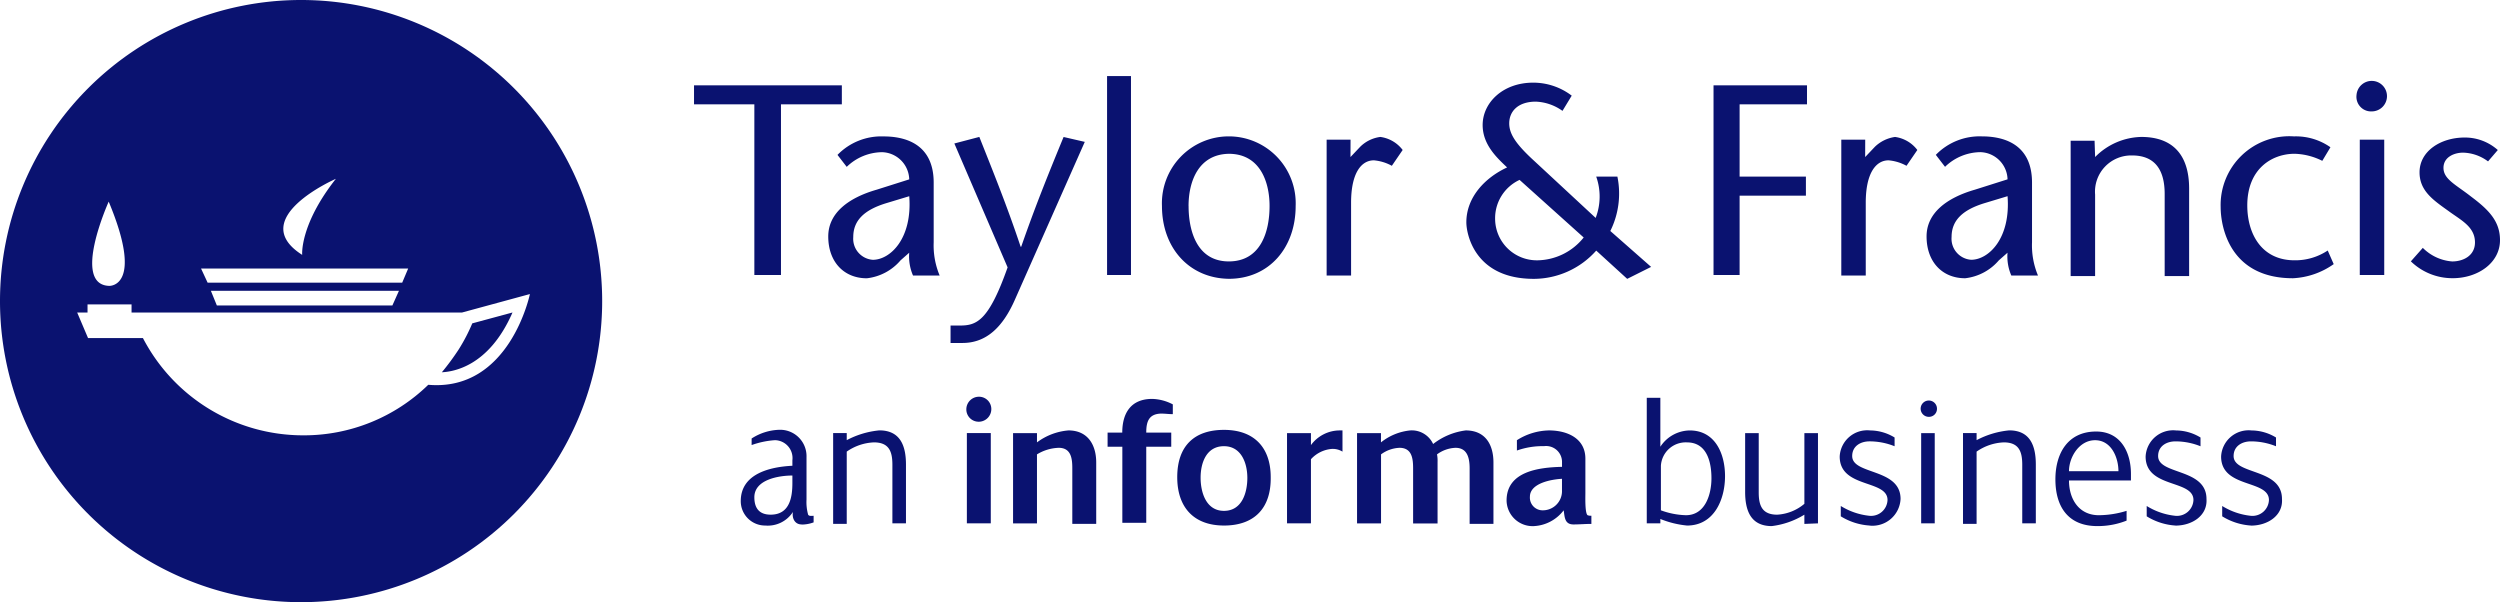 <svg xmlns="http://www.w3.org/2000/svg" width="228.498" height="55.038" viewBox="0 0 228.498 55.038">
  <g id="Logo" transform="translate(-0.2 -0.4)">
    <g id="Group_6" data-name="Group 6" transform="translate(0.2 0.4)">
      <path id="Path_2044" data-name="Path 2044" d="M84.282,58.893a16.258,16.258,0,0,1-1.242,2.384,22.659,22.659,0,0,1-1.54,2.086c.944-.05,4.272-.447,6.458-5.464Z" transform="translate(-41.116 -29.338)" fill="#0a1270"/>
      <path id="Path_2045" data-name="Path 2045" d="M27.719.4A27.519,27.519,0,1,0,55.238,27.919,27.519,27.519,0,0,0,27.719.4ZM30.9,16.742c-3.328,4.222-3.08,6.954-3.08,6.954C22.6,20.369,30.9,16.742,30.9,16.742Zm6.607,8.2-.546,1.292H19.175l-.6-1.292Zm-.844,2.037-.6,1.341H20.02l-.546-1.341Zm-26.528-8.15c3.278,7.848.05,7.7.05,7.7C6.707,26.429,10.135,18.829,10.135,18.829Zm29.208,16.74a16.275,16.275,0,0,1-11.425,4.62A16.5,16.5,0,0,1,13.264,31.3H8.247l-.993-2.335H8.2V28.22h4.024v.745h30.2l6.209-1.689s-1.84,8.938-9.291,8.293Z" transform="translate(-0.2 -0.4)" fill="#0a1270"/>
    </g>
    <path id="Path_2046" data-name="Path 2046" d="M133.414,32.58V16.98H127.9V15.244h13.511v1.739h-5.563v15.6m10.928-1.341a4.745,4.745,0,0,1-3.08,1.639c-2.086,0-3.527-1.49-3.527-3.825,0-2.136,1.838-3.527,4.421-4.272l2.98-.944a2.554,2.554,0,0,0-2.484-2.484,4.7,4.7,0,0,0-3.229,1.341l-.844-1.093a5.58,5.58,0,0,1,4.222-1.689c1.838,0,4.57.6,4.57,4.222V29.6a7.125,7.125,0,0,0,.546,3.03h-2.434a4.38,4.38,0,0,1-.348-2.086l-.795.7Zm-1.341-5.216c-1.937.6-2.98,1.54-2.98,3.08a1.928,1.928,0,0,0,1.788,2.086c1.59,0,3.626-1.937,3.328-5.812Zm8.544-6.06c1.242,3.129,2.533,6.308,3.775,10.034h.05c1.292-3.725,2.583-6.9,3.875-10.034l1.937.447-6.358,14.356c-1.142,2.633-2.682,4.024-4.818,4.024h-1.093V37.2h.844c1.54,0,2.633-.4,4.371-5.315L151.694,20.56l2.285-.6ZM165.652,32.58V14.4h2.186V32.58m2.831-6.308a6.115,6.115,0,1,1,12.22,0c0,3.825-2.434,6.656-6.11,6.656-3.627-.05-6.11-2.828-6.11-6.656Zm2.434,0c0,2.335.795,5.067,3.676,5.067,2.931,0,3.725-2.732,3.725-5.067,0-2.235-.894-4.769-3.725-4.769-2.779.05-3.679,2.534-3.679,4.769ZM187.9,21.8l.894-.944a3.182,3.182,0,0,1,1.838-.894,3.075,3.075,0,0,1,2.037,1.192L191.68,22.6a4.155,4.155,0,0,0-1.639-.5c-1.142,0-2.086,1.142-2.086,3.875V32.63H185.72V20.212h2.186Zm41.725-4.818h-6.159V23.59h6.06v1.739h-6.06V32.58h-2.384V15.244h8.544m5.315,6.557.894-.944a3.328,3.328,0,0,1,1.838-.894,3.075,3.075,0,0,1,2.037,1.192L238.72,22.6a4.155,4.155,0,0,0-1.639-.5c-1.142,0-2.086,1.142-2.086,3.875V32.63H232.76V20.212h2.186Zm12.22,9.438a4.745,4.745,0,0,1-3.08,1.639c-2.086,0-3.527-1.49-3.527-3.825,0-2.136,1.838-3.527,4.421-4.272l2.98-.944a2.554,2.554,0,0,0-2.484-2.484,4.7,4.7,0,0,0-3.229,1.341L241.4,21.6a5.58,5.58,0,0,1,4.222-1.689c1.838,0,4.57.6,4.57,4.222V29.6a7.125,7.125,0,0,0,.546,3.03H248.3a4.38,4.38,0,0,1-.348-2.086l-.795.7Zm-1.341-5.216c-1.937.6-2.98,1.54-2.98,3.08a1.928,1.928,0,0,0,1.788,2.086c1.59,0,3.626-1.937,3.328-5.812ZM255.958,21.8a6.106,6.106,0,0,1,4.222-1.838c2.831,0,4.371,1.59,4.371,4.719v8h-2.235v-7.5c0-2.335-.993-3.527-2.98-3.527a3.312,3.312,0,0,0-3.378,3.576v7.45h-2.235V20.311h2.186l.05,1.49Zm21.807,9.786a7.017,7.017,0,0,1-3.725,1.291c-5.861,0-6.607-4.818-6.607-6.507a6.282,6.282,0,0,1,6.706-6.458,5.489,5.489,0,0,1,3.328.993l-.745,1.242a5.969,5.969,0,0,0-2.533-.646c-2.037,0-4.322,1.341-4.322,4.719,0,2.583,1.292,5.017,4.322,5.017a5.366,5.366,0,0,0,3.03-.894l.546,1.242Zm2.086-15.448a1.394,1.394,0,1,1,1.391,1.49,1.337,1.337,0,0,1-1.392-1.489Zm2.533,4.073V32.58h-2.235V20.212Zm9.488,1.987a3.96,3.96,0,0,0-2.285-.8c-.8,0-1.788.4-1.788,1.391,0,1.043,1.142,1.54,2.533,2.633,1.59,1.192,2.633,2.235,2.633,3.974,0,2.086-2.037,3.477-4.322,3.477a5.448,5.448,0,0,1-3.825-1.54L285.91,30.1a4.228,4.228,0,0,0,2.682,1.242c1.043,0,2.086-.546,2.086-1.739,0-1.441-1.292-2.037-2.434-2.881-1.391-.993-2.633-1.838-2.633-3.527,0-1.937,1.937-3.179,4.123-3.179a4.518,4.518,0,0,1,3.03,1.142L291.87,22.2ZM211.65,28.556a7.7,7.7,0,0,0,.646-4.967h-1.937a5.444,5.444,0,0,1-.05,3.775L204.744,22.2c-1.689-1.54-2.335-2.484-2.335-3.477,0-1.093.795-1.987,2.434-1.987a4.482,4.482,0,0,1,2.434.844l.844-1.391A5.81,5.81,0,0,0,204.6,15c-2.782,0-4.62,1.838-4.62,3.875,0,1.788,1.291,2.98,2.235,3.875-2.037.944-3.725,2.732-3.725,5.017,0,1.043.745,5.166,6.159,5.166a7.653,7.653,0,0,0,5.712-2.583l2.831,2.583,2.186-1.093-3.725-3.278Zm-6.656,2.682a3.809,3.809,0,0,1-3.875-3.775,3.865,3.865,0,0,1,2.235-3.576l5.861,5.265a5.513,5.513,0,0,1-4.222,2.087ZM137.735,55.38c-.646,0-.894-.6-.795-1.142a2.737,2.737,0,0,1-2.533,1.242,2.226,2.226,0,0,1-2.235-2.235c0-2.533,2.732-3.129,4.719-3.229v-.5a1.637,1.637,0,0,0-1.59-1.838,7.794,7.794,0,0,0-2.136.447v-.6a4.9,4.9,0,0,1,2.484-.795,2.413,2.413,0,0,1,2.533,2.484V53.1a4.277,4.277,0,0,0,.149,1.391c.1.149.3.1.5.1v.6a3.194,3.194,0,0,1-1.093.2Zm-.844-4.471c-1.192,0-3.477.348-3.477,1.987,0,.993.447,1.59,1.49,1.59,1.689,0,1.987-1.49,1.987-2.881Zm9.14,4.421V49.916c0-1.192-.3-2.037-1.689-2.037a4.66,4.66,0,0,0-2.484.844V55.33h-1.242v-8.3h1.242v.646a7.964,7.964,0,0,1,2.98-.894c1.937,0,2.434,1.441,2.434,3.129v5.365H146.03v.05Zm7.9-9.339a1.124,1.124,0,0,1-1.142-1.142,1.155,1.155,0,0,1,1.142-1.142,1.124,1.124,0,0,1,1.142,1.142,1.155,1.155,0,0,1-1.144,1.143Zm-1.093,9.339v-8.3h2.186v8.246h-2.186Zm9.637,0V50.264c0-.894-.1-1.888-1.242-1.888a4.035,4.035,0,0,0-1.987.6v6.308H157.06V47.035h2.186v.844a5.553,5.553,0,0,1,2.881-1.093c1.739,0,2.533,1.292,2.533,2.931V55.33Zm8.2-10.084c-1.192,0-1.441.7-1.441,1.739h2.285v1.292h-2.285v6.954h-2.186V48.277H165.7V46.986h1.341c0-1.788.795-3.08,2.732-3.08a4.277,4.277,0,0,1,1.888.5V45.3c-.348,0-.7-.05-.993-.05Zm5.663,10.233c-2.782,0-4.272-1.689-4.272-4.421,0-2.782,1.49-4.322,4.272-4.322,2.732,0,4.272,1.59,4.272,4.322.043,2.783-1.447,4.422-4.279,4.422Zm0-7.252c-1.59,0-2.136,1.49-2.136,2.881,0,1.341.5,3.03,2.136,3.03s2.136-1.639,2.136-3.03c-.007-1.341-.553-2.881-2.143-2.881Zm9.885.248a2.891,2.891,0,0,0-1.937.944V55.28H182.1V47.035h2.186v1.093a3.269,3.269,0,0,1,2.583-1.341h.3v1.937a1.686,1.686,0,0,0-.944-.248ZM198.79,55.33V50.264c0-.944-.2-1.888-1.292-1.888a3.03,3.03,0,0,0-1.689.6,3.055,3.055,0,0,1,.05.7v5.613h-2.235V50.264c0-.894-.1-1.888-1.242-1.888a3.03,3.03,0,0,0-1.689.6v6.308H188.5V47.035h2.186v.844a5.078,5.078,0,0,1,2.682-1.093,2.143,2.143,0,0,1,2.086,1.242,6.092,6.092,0,0,1,2.98-1.242c1.788,0,2.533,1.292,2.533,2.931V55.33Zm9.488.05c-.844,0-.795-.745-.894-1.291A3.645,3.645,0,0,1,204.7,55.53a2.379,2.379,0,0,1-2.533-2.335c0-2.682,2.98-3.03,5.067-3.08v-.5a1.454,1.454,0,0,0-1.639-1.391,7.036,7.036,0,0,0-2.484.4V47.68a5.634,5.634,0,0,1,2.931-.894c1.639,0,3.328.7,3.328,2.583v3.179c0,.3-.05,1.788.2,1.987a.845.845,0,0,0,.348.05v.745c-.546,0-1.093.05-1.639.05ZM204.3,52.847a1.161,1.161,0,0,0,1.192,1.242,1.751,1.751,0,0,0,1.739-1.689V51.208C206.284,51.258,204.3,51.6,204.3,52.847Zm14.356,2.633a8.719,8.719,0,0,1-2.434-.6v.4H214.98V43.807h1.242v4.471a3.26,3.26,0,0,1,2.682-1.49c2.335,0,3.229,2.136,3.229,4.173,0,2.136-.993,4.52-3.477,4.52Zm0-7.6a2.273,2.273,0,0,0-2.384,2.136v4.073a7.182,7.182,0,0,0,2.285.447c1.788,0,2.335-1.937,2.335-3.378,0-1.54-.447-3.278-2.235-3.278Zm10.729,7.451v-.844a7.392,7.392,0,0,1-2.98,1.043c-1.937,0-2.434-1.441-2.434-3.129V47.035h1.242V52.45c0,1.192.3,2.037,1.689,2.037a4.213,4.213,0,0,0,2.484-.993V47.035h1.242v8.246l-1.242.05Zm5.961.149a5.672,5.672,0,0,1-2.633-.844v-.944a6.18,6.18,0,0,0,2.583.894,1.508,1.508,0,0,0,1.689-1.441c0-1.888-4.371-1.043-4.371-3.974a2.518,2.518,0,0,1,2.782-2.384,4.343,4.343,0,0,1,2.235.646v.8a6.15,6.15,0,0,0-2.285-.447c-.844,0-1.59.447-1.59,1.341,0,1.739,4.421,1.093,4.421,3.924a2.572,2.572,0,0,1-2.834,2.434Zm5.414-9.935a.746.746,0,1,1,.745-.745.732.732,0,0,1-.748.745Zm-.7,9.786v-8.3h1.24v8.246h-1.242Zm9.239,0V49.916c0-1.192-.3-2.037-1.689-2.037a4.66,4.66,0,0,0-2.484.844V55.33h-1.242v-8.3h1.242v.646a7.964,7.964,0,0,1,2.98-.894c1.937,0,2.434,1.441,2.434,3.129v5.365H249.3v.05Zm4.272-3.974c0,1.689.894,3.179,2.732,3.179a8.709,8.709,0,0,0,2.533-.4v.894a7.134,7.134,0,0,1-2.682.5c-2.633,0-3.825-1.739-3.825-4.272,0-2.384,1.142-4.371,3.726-4.371,2.235,0,3.179,1.888,3.179,3.875v.6Zm2.384-3.676c-1.441,0-2.384,1.54-2.384,2.831h4.52c0-1.242-.646-2.831-2.136-2.831Zm7.352,7.8a5.672,5.672,0,0,1-2.633-.844v-.944a6.18,6.18,0,0,0,2.583.894,1.508,1.508,0,0,0,1.689-1.441c0-1.888-4.371-1.043-4.371-3.974a2.518,2.518,0,0,1,2.782-2.384,4.343,4.343,0,0,1,2.235.646v.8a6.15,6.15,0,0,0-2.285-.447c-.844,0-1.59.447-1.59,1.341,0,1.739,4.421,1.093,4.421,3.924.1,1.539-1.338,2.433-2.829,2.433Zm6.9,0a5.672,5.672,0,0,1-2.633-.844v-.944a6.18,6.18,0,0,0,2.583.894,1.508,1.508,0,0,0,1.689-1.441c0-1.888-4.371-1.043-4.371-3.974a2.518,2.518,0,0,1,2.782-2.384,4.343,4.343,0,0,1,2.235.646v.8a6.15,6.15,0,0,0-2.285-.447c-.844,0-1.59.447-1.59,1.341,0,1.739,4.421,1.093,4.421,3.924.106,1.539-1.338,2.433-2.824,2.433Z" transform="translate(-64.267 -7.046)" fill="#0a1270"/>
  </g>
</svg>
